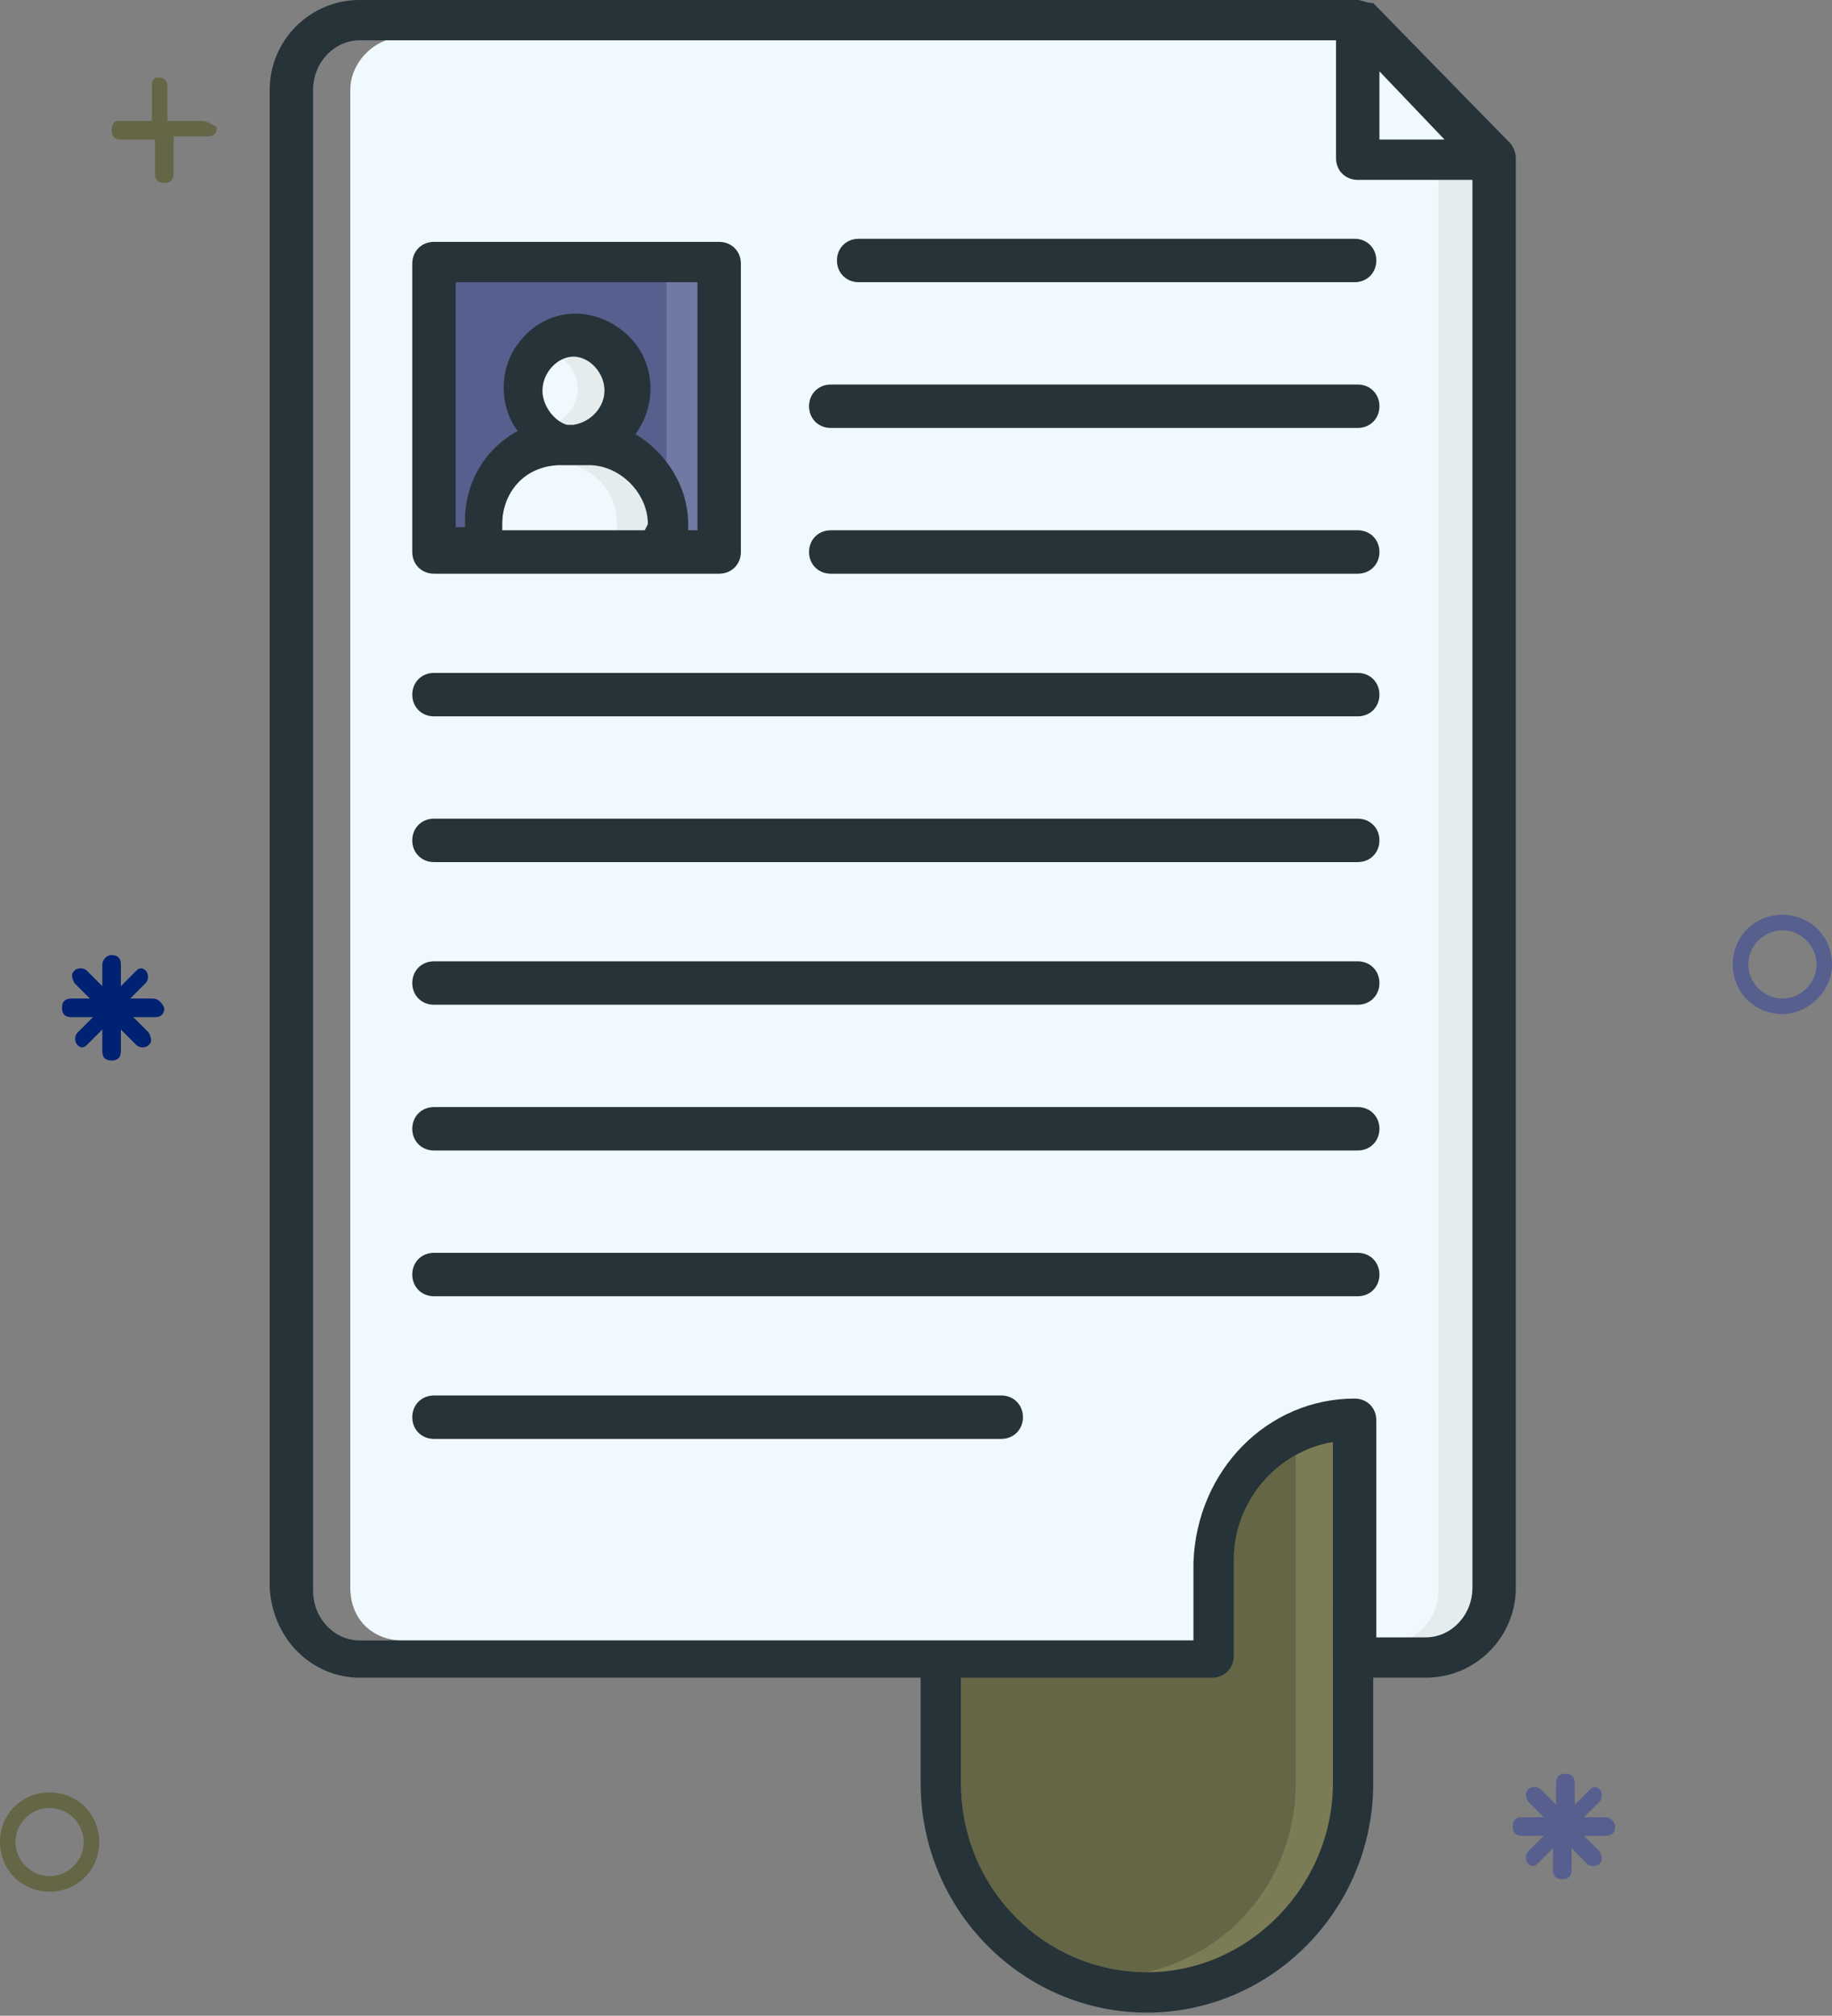 <?xml version="1.0" encoding="utf-8"?>
<!-- Generator: Adobe Illustrator 24.0.2, SVG Export Plug-In . SVG Version: 6.00 Build 0)  -->
<svg version="1.1" id="Layer_1" xmlns="http://www.w3.org/2000/svg" xmlns:xlink="http://www.w3.org/1999/xlink" x="0px" y="0px"
	 viewBox="0 0 59.1 65" style="enable-background:new 0 0 59.1 65;" xml:space="preserve">
<rect x="0" y="0" width="59.1" height="65" fill="#808080" stroke="none"/>
<style type="text/css">
	.st0{fill:#F0F9FD;}
	.st1{fill:#575F8F;}
	.st2{fill:#646646;}
	.st3{fill:#7B7C55;}
	.st4{fill:#E5ECED;}
	.st5{fill:#6F79A3;}
	.st6{fill:#263339;}
	.st7{fill:#002273;}
</style>
<path class="st0" d="M18.6,13.8L18.6,13.8c0.6-0.1,1.1-0.6,1.1-1.3s-0.6-1.1-1.3-1.1c-0.7,0-1.1,0.6-1.1,1.3
	c0.1,0.6,0.5,1.1,1.1,1.1H18.6z"/>
<path class="st1" d="M14.5,17.2H15v-0.3c0-1.1,0.6-2.2,1.8-2.9c-0.3-0.4-0.5-0.9-0.5-1.5c0-1.2,1-2.3,2.2-2.3s2.2,1,2.2,2.3l0,0
	c0,0.5-0.2,1.1-0.5,1.5c1.2,0.7,1.8,1.7,1.8,2.9v0.3h0.6V9h-8.1V17.2z"/>
<path class="st2" d="M43.2,57.5V46.3H43c-1.9,0.3-3.3,2-3.3,4v3.2c0,0.3-0.2,0.5-0.5,0.5H31v3.5c0,3.4,2.7,6.2,6.1,6.2
	S43.2,60.9,43.2,57.5L43.2,57.5z"/>
<path class="st3" d="M43,46.4c-0.4,0.1-0.8,0.2-1.2,0.4v10.7c0,3.2-2.3,5.8-5.4,6.2c3.3,0.4,6.4-2.1,6.7-5.5c0-0.2,0-0.5,0-0.7V46.3
	L43,46.4z"/>
<path class="st0" d="M19,14.9c-0.8,0-0.8,0-0.8,0c-1.1,0-2,0.9-2,2v0.3H21v-0.3C21,15.8,20.1,14.9,19,14.9z"/>
<path class="st4" d="M18.5,11.4c-0.2,0-0.4,0.1-0.5,0.1c0.6,0.3,0.8,1,0.5,1.6c-0.1,0.2-0.3,0.4-0.5,0.5c0.1,0.1,0.3,0.1,0.5,0.1
	h0.2c0.6-0.1,1.1-0.6,1.1-1.3C19.7,11.9,19.1,11.4,18.5,11.4L18.5,11.4z"/>
<path class="st5" d="M21.5,9v6.2c0.3,0.5,0.5,1.1,0.5,1.7v0.3h0.6V9H21.5z"/>
<path class="st4" d="M19,14.9c-0.8,0-0.8,0-0.8,0H18c1.1,0.1,1.9,0.9,1.9,2v0.3H21v-0.3C21,15.8,20.1,14.9,19,14.9z"/>
<polygon class="st0" points="44.3,2 44.3,4.6 46.9,4.6 "/>
<path class="st0" d="M13,52.9h25.7v-2.6c0-2.8,2.3-5.1,5-5.1c0.3,0,0.5,0.2,0.5,0.5v7.2H46c0.9,0,1.7-0.8,1.7-1.7V5.7h-3.9
	c-0.3,0-0.5-0.2-0.5-0.5v-4H13c-0.9,0-1.7,0.8-1.7,1.7v48.3C11.3,52.2,12,52.9,13,52.9z M23.7,17.8c0,0.3-0.2,0.5-0.5,0.5H14
	c-0.3,0-0.5-0.2-0.5-0.5V8.5C13.5,8.2,13.7,8,14,8h9.2c0.3,0,0.5,0.2,0.5,0.5V17.8z M43.7,13.7h-17c-0.3,0-0.5-0.2-0.5-0.5
	s0.2-0.5,0.5-0.5h17c0.3,0,0.5,0.2,0.5,0.5C44.2,13.4,44,13.7,43.7,13.7z M26.7,17.2h17c0.3,0,0.5,0.2,0.5,0.5s-0.2,0.5-0.5,0.5h-17
	c-0.3,0-0.5-0.2-0.5-0.5C26.2,17.5,26.4,17.2,26.7,17.2z M43.7,9h-16c-0.3,0-0.5-0.2-0.5-0.5S27.4,8,27.7,8h16
	c0.3,0,0.5,0.2,0.5,0.5S44,9,43.7,9z M14,21.9h29.8c0.3,0,0.5,0.2,0.5,0.5s-0.2,0.5-0.5,0.5H14c-0.3,0-0.5-0.2-0.5-0.5
	C13.4,22.1,13.7,21.9,14,21.9z M14,26.6h29.8c0.3,0,0.5,0.2,0.5,0.5s-0.2,0.5-0.5,0.5H14c-0.3,0-0.5-0.2-0.5-0.5
	C13.4,26.8,13.7,26.6,14,26.6z M14,31.2h29.8c0.3,0,0.5,0.2,0.5,0.5s-0.2,0.5-0.5,0.5H14c-0.3,0-0.5-0.2-0.5-0.5S13.7,31.2,14,31.2z
	 M14,35.9h29.8c0.3,0,0.5,0.2,0.5,0.5s-0.2,0.5-0.5,0.5H14c-0.3,0-0.5-0.2-0.5-0.5C13.4,36.2,13.7,35.9,14,35.9z M14,40.6h29.8
	c0.3,0,0.5,0.2,0.5,0.5s-0.2,0.5-0.5,0.5H14c-0.3,0-0.5-0.2-0.5-0.5S13.7,40.6,14,40.6z M14,45.2h18.3c0.3,0,0.5,0.2,0.5,0.5
	s-0.2,0.5-0.5,0.5H14c-0.3,0-0.5-0.2-0.5-0.5S13.7,45.2,14,45.2z"/>
<path class="st4" d="M46.4,5.7v45.6c0,0.9-0.7,1.7-1.7,1.7H46c0.9,0,1.7-0.8,1.7-1.7V5.7H46.4z"/>
<path class="st6" d="M11.6,54.1h18.1v3.4c0,4.1,3.3,7.4,7.3,7.4s7.3-3.3,7.3-7.4v-3.4H46c1.6,0,2.9-1.3,2.9-2.9V5.1
	c0-0.2-0.1-0.4-0.2-0.5l-4.4-4.5l0,0c-0.2,0-0.4-0.1-0.5-0.1H11.6C10,0,8.7,1.3,8.7,2.9v48.3C8.8,52.9,10.1,54.1,11.6,54.1z
	 M43,53.5v4c0,3.3-2.7,6.1-6,6.1s-6-2.7-6-6.1l0,0v-3.4h8.1c0.4,0,0.7-0.3,0.7-0.7v-3.1c0-1.9,1.4-3.5,3.2-3.8V53.5z M44.5,2.3
	l2.1,2.2h-2.1V2.3z M10.1,2.9c0-0.9,0.7-1.6,1.5-1.6h31.5v3.8c0,0.4,0.3,0.7,0.7,0.7h3.7v45.4c0,0.9-0.7,1.6-1.5,1.6h-1.6v-7
	c0-0.4-0.3-0.7-0.7-0.7c-2.8,0-5.1,2.3-5.2,5.3v2.5H11.6c-0.8,0-1.5-0.7-1.5-1.6V2.9z"/>
<path class="st6" d="M27.7,9.1h16c0.4,0,0.7-0.3,0.7-0.7s-0.3-0.7-0.7-0.7h-16C27.3,7.7,27,8,27,8.4S27.3,9.1,27.7,9.1z"/>
<path class="st6" d="M26.8,13.8h17c0.4,0,0.7-0.3,0.7-0.7s-0.3-0.7-0.7-0.7h-17c-0.4,0-0.7,0.3-0.7,0.7
	C26.1,13.5,26.4,13.8,26.8,13.8z"/>
<path class="st6" d="M26.8,18.5h17c0.4,0,0.7-0.3,0.7-0.7c0-0.4-0.3-0.7-0.7-0.7h-17c-0.4,0-0.7,0.3-0.7,0.7
	C26.1,18.2,26.4,18.5,26.8,18.5z"/>
<path class="st6" d="M14,23.1h29.8c0.4,0,0.7-0.3,0.7-0.7c0-0.4-0.3-0.7-0.7-0.7H14c-0.4,0-0.7,0.3-0.7,0.7
	C13.3,22.8,13.6,23.1,14,23.1z"/>
<path class="st6" d="M14,27.8h29.8c0.4,0,0.7-0.3,0.7-0.7c0-0.4-0.3-0.7-0.7-0.7H14c-0.4,0-0.7,0.3-0.7,0.7S13.6,27.8,14,27.8z"/>
<path class="st6" d="M14,32.4h29.8c0.4,0,0.7-0.3,0.7-0.7c0-0.4-0.3-0.7-0.7-0.7H14c-0.4,0-0.7,0.3-0.7,0.7
	C13.3,32.1,13.6,32.4,14,32.4z"/>
<path class="st6" d="M14,37.1h29.8c0.4,0,0.7-0.3,0.7-0.7s-0.3-0.7-0.7-0.7H14c-0.4,0-0.7,0.3-0.7,0.7S13.6,37.1,14,37.1z"/>
<path class="st6" d="M14,41.8h29.8c0.4,0,0.7-0.3,0.7-0.7s-0.3-0.7-0.7-0.7H14c-0.4,0-0.7,0.3-0.7,0.7S13.6,41.8,14,41.8z"/>
<path class="st6" d="M14,46.4h18.3c0.4,0,0.7-0.3,0.7-0.7S32.7,45,32.3,45H14c-0.4,0-0.7,0.3-0.7,0.7S13.6,46.4,14,46.4z"/>
<path class="st6" d="M14,18.5h9.2c0.4,0,0.7-0.3,0.7-0.7V8.5c0-0.4-0.3-0.7-0.7-0.7H14c-0.4,0-0.7,0.3-0.7,0.7v9.3
	C13.3,18.2,13.6,18.5,14,18.5z M20.8,17.1h-4.6v-0.2c0-1.1,0.8-1.9,1.9-1.9H19c1,0,1.9,0.9,1.9,1.9L20.8,17.1z M17.5,12.6
	c0-0.6,0.5-1.1,1-1.1s1,0.5,1,1.1c0,0.5-0.4,1-1,1.1h-0.2C17.9,13.6,17.5,13.1,17.5,12.6z M14.6,9.1h7.9v8h-0.3v-0.2
	c0-1.2-0.7-2.3-1.7-2.9c0.8-1.1,0.6-2.6-0.5-3.4c-1.1-0.8-2.5-0.6-3.3,0.5c-0.6,0.8-0.6,2,0,2.8c-1.1,0.6-1.7,1.7-1.7,2.9V17h-0.3
	V9.1H14.6z"/>
<path class="st2" d="M6.5,3.9H5.4V2.8c0-0.2-0.1-0.3-0.3-0.3S4.9,2.7,4.9,2.8v1.1H3.8C3.7,3.9,3.6,4,3.6,4.2c0,0.2,0.1,0.3,0.3,0.3
	H5v1.1c0,0.2,0.1,0.3,0.3,0.3s0.3-0.1,0.3-0.3V4.4h1.1C6.9,4.4,7,4.3,7,4.1C6.8,4,6.7,3.9,6.5,3.9z"/>
<path class="st1" d="M57.5,32.7c-0.9,0-1.6-0.7-1.6-1.6s0.7-1.6,1.6-1.6s1.6,0.7,1.6,1.6S58.3,32.7,57.5,32.7L57.5,32.7z M57.5,30
	c-0.6,0-1.1,0.5-1.1,1.1s0.5,1.1,1.1,1.1s1.1-0.5,1.1-1.1S58.1,30,57.5,30z"/>
<path class="st2" d="M1.6,61C0.7,61,0,60.3,0,59.4c0-0.9,0.7-1.6,1.6-1.6s1.6,0.7,1.6,1.6S2.5,61,1.6,61z M1.6,58.3
	c-0.6,0-1.1,0.5-1.1,1.1s0.5,1.1,1.1,1.1s1.1-0.5,1.1-1.1S2.2,58.3,1.6,58.3z"/>
<path class="st7" d="M4.9,32.2H4.2l0.5-0.5c0.1-0.1,0.1-0.3,0-0.4s-0.2-0.1-0.3,0l-0.5,0.5v-0.7c0-0.2-0.1-0.3-0.3-0.3
	S3.3,31,3.3,31.1v0.7l-0.5-0.5c-0.1-0.1-0.3-0.1-0.4,0s-0.1,0.2,0,0.4l0.5,0.5H2.3c-0.2,0-0.3,0.1-0.3,0.3s0.1,0.3,0.3,0.3H3
	l-0.5,0.5c-0.1,0.1-0.1,0.3,0,0.4s0.2,0.1,0.3,0l0.5-0.5v0.7c0,0.2,0.1,0.3,0.3,0.3s0.3-0.1,0.3-0.3v-0.7l0.5,0.5
	c0.1,0.1,0.3,0.1,0.4,0s0.1-0.2,0-0.4l-0.5-0.5H5c0.2,0,0.3-0.1,0.3-0.3C5.2,32.3,5.1,32.2,4.9,32.2z"/>
<path class="st1" d="M51.8,58.6h-0.7l0.5-0.5c0.1-0.1,0.1-0.3,0-0.4c-0.1-0.1-0.2-0.1-0.3,0l-0.5,0.5v-0.7c0-0.2-0.1-0.3-0.3-0.3
	s-0.3,0.1-0.3,0.3v0.7l-0.5-0.5c-0.1-0.1-0.3-0.1-0.4,0c-0.1,0.1-0.1,0.2,0,0.4l0.5,0.5h-0.7c-0.2,0-0.3,0.1-0.3,0.3
	s0.1,0.3,0.3,0.3h0.7l-0.5,0.5c-0.1,0.1-0.1,0.3,0,0.4c0.1,0.1,0.2,0.1,0.3,0l0.5-0.5v0.7c0,0.2,0.1,0.3,0.3,0.3s0.3-0.1,0.3-0.3
	v-0.7l0.5,0.5c0.1,0.1,0.3,0.1,0.4,0c0.1-0.1,0.1-0.2,0-0.4l-0.5-0.5h0.7c0.2,0,0.3-0.1,0.3-0.3S51.9,58.6,51.8,58.6L51.8,58.6z"/>
</svg>
